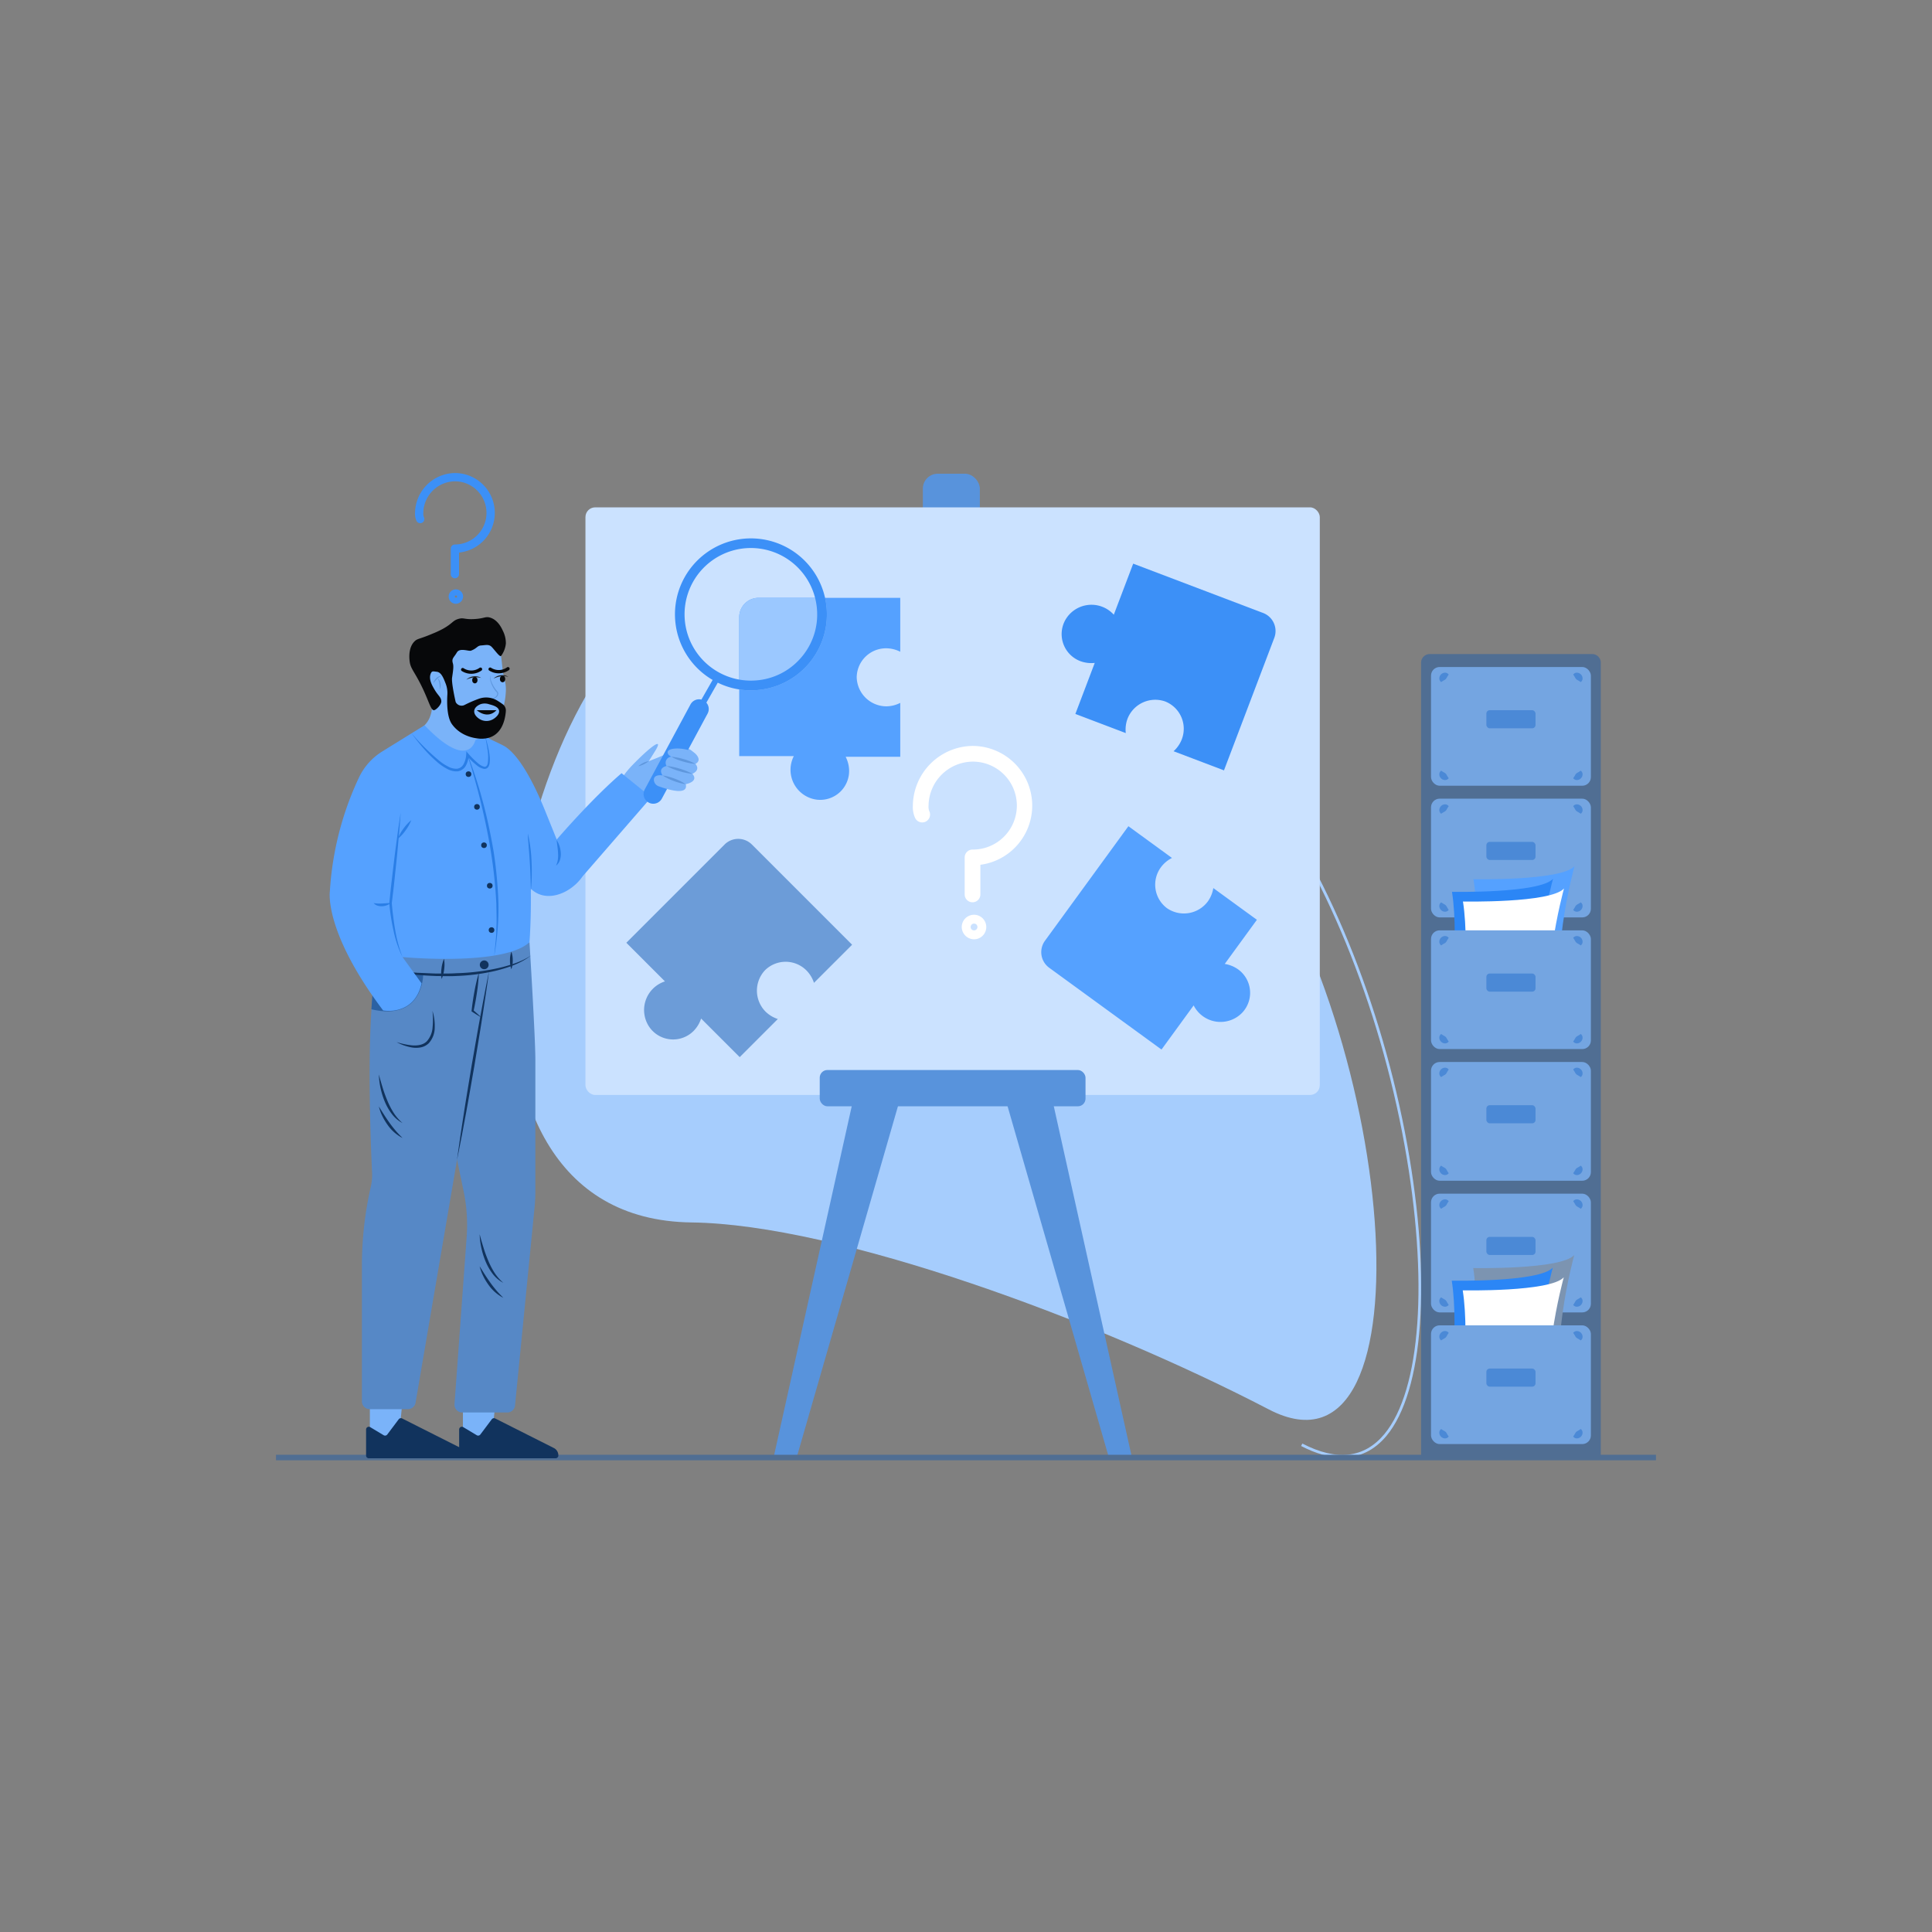 <svg id="SvgjsSvg1001" width="360" height="360" xmlns="http://www.w3.org/2000/svg" version="1.1" xmlns:xlink="http://www.w3.org/1999/xlink" xmlns:svgjs="http://svgjs.com/svgjs"><rect width="100%" height="100%" fill="#808080" stroke="none"/><defs id="SvgjsDefs1002"></defs><g id="SvgjsG1008"><svg xmlns="http://www.w3.org/2000/svg" data-name="Layer 1" viewBox="0 0 700 550" width="360" height="360"><path fill="#a6cdfd" d="M235.601,148.552c-53.636,41.868-85.63,218.112,14.941,219.363,52.938.659,147.096,35.45,209.174,67.746,60.362,31.403,46.947-140.08-14.941-219.363S289.237,106.684,235.601,148.552Z" class="colorefedef svgShape"></path><path fill="#a6cdfd" d="M486.328,453.091c-4.554,0-9.555-1.389-14.916-4.179l.461-.887c12.438,6.472,22.436,5.318,29.707-3.424,13.283-15.969,16.09-56.058,7.323-104.62-9.205-50.993-29.408-100.279-54.045-131.84-67.611-86.616-170.229-119.917-228.756-74.229l-.615-.789c58.96-46.025,162.209-12.647,230.16,74.403,24.73,31.683,45.008,81.132,54.24,132.277,8.817,48.846,5.929,89.247-7.538,105.437C498.003,450.465,492.588,453.091,486.328,453.091Z" class="colorefedef svgShape"></path><rect width="20.64" height="20.64" x="334.372" y="96.64" fill="#5893dc" rx="5.379" class="colordc8758 svgShape"></rect><polygon fill="#5893dc" points="288.641 453.091 280.282 453.091 314.162 300.804 331.23 305.399 288.641 453.091" class="colordc8758 svgShape"></polygon><polygon fill="#5893dc" points="401.763 453.091 410.122 453.091 376.242 300.804 359.175 305.399 401.763 453.091" class="colordc8758 svgShape"></polygon><rect width="266.068" height="212.898" x="212.121" y="108.824" fill="#cbe2ff" rx="3.524" class="colorffe3cb svgShape"></rect><rect width="96.299" height="13.146" x="297.005" y="312.685" fill="#5893dc" rx="2.779" class="colordc8758 svgShape"></rect><rect width="500" height="2" x="100" y="452.09" fill="#506e93" class="color935b50 svgShape"></rect><polygon fill="#7ab3f9" points="146.145 429.517 144.964 441.3 165.426 451.297 134.005 451.297 134.005 429.517 146.145 429.517" class="colorf9977a svgShape"></polygon><polygon fill="#7ab3f9" points="179.866 429.517 178.686 441.3 199.147 451.297 167.727 451.297 167.727 429.517 179.866 429.517" class="colorf9977a svgShape"></polygon><path fill="#5688c6" d="M147.791,435.564H133.95a2.822,2.822,0,0,1-2.822-2.822V383.528a128.255,128.255,0,0,1,3.225-28.578v0a18.963,18.963,0,0,0,.455-5.128c-.603-12.673-2.857-68.25,3.462-78.359l40.416-2.984L150.572,433.217A2.822,2.822,0,0,1,147.791,435.564Z" class="colorc67a56 svgShape"></path><path fill="#5688c6" d="M191.845,266.383S193.97,300.78,193.97,308.867v47.719q0,2.948-.289,5.885l-7.077,71.758a2.822,2.822,0,0,1-2.808,2.545H167.488a2.822,2.822,0,0,1-2.814-3.026l4.406-60.583a59.961,59.961,0,0,0-1.112-16.627l-17.796-85.074Z" class="colorc67a56 svgShape"></path><path fill="#7ab3f9" d="M223.165,212.089s.148-3.882,6.118-10.028,11.322-10.346,8.214-5.168l-2.434,3.907s6.422-2.491,10.119-4.309a5.101,5.101,0,0,1,5.988.992c1.393,1.502,1.351,3.144-2.491,6.058a48.944,48.944,0,0,1-11.64,6.878,2.906,2.906,0,0,0-1.44,1.203l-4.293,3.495Z" class="colorf9977a svgShape"></path><path fill="#5e97dd" d="M231.306 202.615a6.869 6.869 0 011.741-1.188 7.256 7.256 0 01.974-.396 4.568 4.568 0 011.042-.229 10.271 10.271 0 01-1.785 1.097A8.775 8.775 0 01231.306 202.615zM240.178 201.426c1.456-.918 2.945-1.744 4.412-2.606 1.475-.853 2.932-1.706 4.341-2.69a11.83 11.83 0 01-1.919 1.729 21.807 21.807 0 01-2.159 1.414c-.746.427-1.504.832-2.286 1.187A21.776 21.776 0 01240.178 201.426zM241.772 203.404c1.662-.884 3.33-1.715 4.943-2.638.814-.449 1.599-.941 2.365-1.458a9.65 9.65 0 002.09-1.824 6.661 6.661 0 01-1.846 2.146 15.918 15.918 0 01-2.35 1.593 23.769 23.769 0 01-2.54 1.243A20.945 20.945 0 01241.772 203.404zM243.696 204.887l4.115-2.231c.681-.372 1.343-.773 2.014-1.165.665-.402 1.308-.834 1.969-1.268a14.032 14.032 0 01-3.728 2.891 20.221 20.221 0 01-2.13 1.024A15.257 15.257 0 01243.696 204.887z" class="colordd765e svgShape"></path><path fill="#55a1ff" d="M176.593,192.376s3.234,1.446,5.741,2.731c3.475,1.781,8.87,8.041,15.185,23.676l4.196,10.39s12.596-14.703,23.493-24.028l10.755,8.727-24.894,28.674a17.59,17.59,0,0,1-6.237,5.493c-5.684,2.905-11.488,1.947-14.674-3.96-4.984-9.24-10.909-23.308-11.476-27.228Z" class="colorffba55 svgShape"></path><path fill="#2a7ee6" d="M201.674,229.359a8.247,8.247,0,0,1,1.057,2.236,9.675,9.675,0,0,1,.455,2.45,6.934,6.934,0,0,1-.297,2.517,4.027,4.027,0,0,1-1.429,2.063,7.487,7.487,0,0,0,.669-2.24,11.914,11.914,0,0,0,.059-2.289C202.124,232.548,201.847,231.002,201.674,229.359Z" class="colore6952a svgShape"></path><path fill="#2b61a3" d="M153.333,278.129s0,17.007-18.766,12.557l1.038-15.31Z" class="colora3862b svgShape"></path><path fill="#11335d" d="M202.301,452.369v-.072a2.975,2.975,0,0,0-1.636-2.657L179.426,438.936a.992.992,0,0,0-1.239.29l-4.151,5.525a.992.992,0,0,1-1.303.255L167.86,442.082a.992.992,0,0,0-1.502.85v9.436a.992.992,0,0,0,.992.992h33.96A.992.992,0,0,0,202.301,452.369Z" class="color5d1115 svgShape"></path><path fill="#11335d" d="M168.58,452.369v-.072a2.975,2.975,0,0,0-1.636-2.657L145.705,438.936a.992.992,0,0,0-1.239.29l-4.151,5.525a.992.992,0,0,1-1.303.255l-4.873-2.924a.992.992,0,0,0-1.502.85v9.436a.992.992,0,0,0,.992.992h33.96A.992.992,0,0,0,168.58,452.369Z" class="color5d1115 svgShape"></path><path fill="#7ab3f9" d="M163.743,152.262a18.311,18.311,0,0,1,8.553.733c1.29.457,6.009,2.13,8.309,6.598.874,1.697,1.071,3.738,1.466,7.82.247,2.55,1.229,4.376,1.227,7.486a26.272,26.272,0,0,1-1.227,7.421c-1.144,3.759-.407,5.895-.977,6.598-2.298,2.832-7.226.214-7.331,3.91-.065,2.282,1.385,3.726-.519,5.773-2.362,2.538-11.335,1.578-14.632-.153-.449-.236-7.043-3.784-6.598-7.82.238-2.156,2.256-2.379,3.666-5.621a12.943,12.943,0,0,0,.733-7.087c-.636-4.718-3.013-5.293-4.887-10.997a8.871,8.871,0,0,1,1.466-8.553A18.121,18.121,0,0,1,163.743,152.262Z" class="colorf9977a svgShape"></path><ellipse cx="182.089" cy="171.011" fill="#07080a" rx=".958" ry="1.191" class="color0a0709 svgShape"></ellipse><ellipse cx="172.048" cy="171.414" fill="#07080a" rx=".958" ry="1.191" class="color0a0709 svgShape"></ellipse><path fill="#07080a" d="M174.117 166.857a.605.605 0 01.321 1.104 6.421 6.421 0 01-7.168.135.605.605 0 01.705-.982 5.118 5.118 0 005.782-.152A.601.601 0 01174.117 166.857zM184.066 166.69a.605.605 0 01.321 1.104 6.421 6.421 0 01-7.168.136.605.605 0 01.705-.982 5.116 5.116 0 005.782-.152A.6.6 0 01184.066 166.69z" class="color0a0709 svgShape"></path><circle cx="175.439" cy="274.579" r="1.596" fill="#11335d" class="color5d1115 svgShape"></circle><path fill="#5e97dd" d="M177.71 169.527a5.406 5.406 0 00.523 2.886 12.036 12.036 0 001.503 2.549l.484.576a1.174 1.174 0 01.31.807 1.921 1.921 0 01-.814 1.388 3.467 3.467 0 01-2.982.378 3.722 3.722 0 002.786-.618 1.725 1.725 0 00.643-1.152c.031-.405-.426-.713-.739-1.125a10.971 10.971 0 01-1.473-2.679A4.743 4.743 0 01177.71 169.527zM160.012 169.931a3.643 3.643 0 00-.918.453 4.425 4.425 0 00-.766.64 14.394 14.394 0 00-1.32 1.581 3.88 3.88 0 01.385-1 4.434 4.434 0 01.652-.868A2.515 2.515 0 01160.012 169.931z" class="colordd765e svgShape"></path><path fill="#5e97dd" d="M159.234,174.898a7.344,7.344,0,0,0-.024-2.212,4.953,4.953,0,0,0-.266-1.057c-.11-.353-.28-.682-.433-1.04A3.587,3.587,0,0,1,159.234,174.898Z" class="colordd765e svgShape"></path><path fill="#2a7ee6" d="M192.286,248.292c-.374-3.557-.525-7.1-.68-10.645-.135-3.547-.262-7.077-.338-10.651a54.346,54.346,0,0,1,1.337,10.61A71.136,71.136,0,0,1,192.286,248.292Z" class="colore6952a svgShape"></path><path fill="#07080a" d="M172.745,182.321s3.773,3.519,7.147,0" class="color0a0709 svgShape"></path><path fill="#1d1f22" d="M168.956 171.268a4.66 4.66 0 012.582-1.219 4.506 4.506 0 011.456.047 3.909 3.909 0 011.337.531 8.978 8.978 0 00-1.379-.223 5.306 5.306 0 00-1.36.045A8.563 8.563 0 00168.956 171.268zM178.824 170.865a4.659 4.659 0 012.582-1.219 4.506 4.506 0 011.456.047 3.91 3.91 0 011.337.531A8.973 8.973 0 00182.82 170a5.306 5.306 0 00-1.36.045A8.561 8.561 0 00178.824 170.865z" class="color1e1d22 svgShape"></path><path fill="#11335d" d="M192.369,271.21c-3.743,2.911-8.37,4.429-12.931,5.563a73.533,73.533,0,0,1-14.044,1.84c-2.361.152-4.722.028-7.082.033-2.357-.093-4.714-.223-7.063-.414-2.341-.281-4.686-.522-7.019-.837-2.321-.409-4.645-.783-6.956-1.221,2.346.214,4.679.491,7.015.734,2.338.215,4.681.369,7.018.556,2.344.069,4.684.226,7.025.271,2.341-.035,4.686.056,7.02-.121a79.811,79.811,0,0,0,13.918-1.59,51.791,51.791,0,0,0,6.763-1.823A26.823,26.823,0,0,0,192.369,271.21Z" class="color5d1115 svgShape"></path><path fill="#11335d" d="M177.199 276.861c-.764 5.729-1.635 11.439-2.524 17.146-.886 5.708-1.86 11.401-2.786 17.102-1.006 5.688-1.969 11.382-3.014 17.063l-1.588 8.518c-.565 2.833-1.097 5.672-1.692 8.5.372-2.866.807-5.721 1.209-8.582l1.313-8.565c.888-5.707 1.859-11.401 2.788-17.102 1.008-5.687 1.968-11.383 3.016-17.063C174.966 288.198 176.028 282.52 177.199 276.861zM185.273 269.79a9.398 9.398 0 01.5 3.192 9.293 9.293 0 01-.5 3.192 9.294 9.294 0 01-.5-3.192A9.4 9.4 0 01185.273 269.79zM160.879 272.393a12.37 12.37 0 01.063 3.715 12.233 12.233 0 01-.929 3.598 12.233 12.233 0 01-.063-3.715A12.372 12.372 0 01160.879 272.393z" class="color5d1115 svgShape"></path><path fill="#11335d" d="M173.499 277.452a64.554 64.554 0 01-.665 6.977c-.337 2.307-.748 4.601-1.254 6.88l-.139-.347c.999.846 1.973 1.724 2.913 2.648-1.147-.649-2.26-1.344-3.348-2.071l-.165-.11.026-.237c.252-2.321.599-4.626 1.021-6.918A64.588 64.588 0 01173.499 277.452zM137.273 314.292c.414 1.634.894 3.235 1.381 4.824a49.039 49.039 0 001.695 4.665 28.566 28.566 0 002.257 4.376 17.511 17.511 0 003.235 3.743 11.767 11.767 0 01-3.871-3.29 19.954 19.954 0 01-2.542-4.439 27.632 27.632 0 01-1.525-4.854A25.326 25.326 0 01137.273 314.292zM137.273 325.901c1.285 2.068 2.53 4.085 3.921 6.004.677.973 1.428 1.883 2.184 2.795.768.907 1.603 1.742 2.463 2.616a14.966 14.966 0 01-5.458-4.827 21.741 21.741 0 01-1.87-3.151A15.935 15.935 0 01137.273 325.901zM173.791 372.193c.414 1.634.894 3.235 1.381 4.824a49.066 49.066 0 001.695 4.665 28.561 28.561 0 002.257 4.376 17.508 17.508 0 003.235 3.743 11.767 11.767 0 01-3.871-3.29 19.955 19.955 0 01-2.542-4.439 27.633 27.633 0 01-1.525-4.854A25.322 25.322 0 01173.791 372.193zM173.791 383.802c1.285 2.068 2.53 4.085 3.921 6.004.677.973 1.428 1.883 2.184 2.795.768.907 1.603 1.742 2.463 2.616a14.966 14.966 0 01-5.458-4.827 21.734 21.734 0 01-1.87-3.151A15.932 15.932 0 01173.791 383.802zM156.68 291.25a17.523 17.523 0 01.83 5.972 8.49 8.49 0 01-2.171 5.775 5.798 5.798 0 01-2.846 1.485 9.241 9.241 0 01-3.119.064 17.576 17.576 0 01-5.7-1.982 27.492 27.492 0 005.78 1.206c1.903.116 3.9-.181 5.19-1.491a8.432 8.432 0 002.091-5.119A27.138 27.138 0 00156.68 291.25z" class="color5d1115 svgShape"></path><path fill="#55a1ff" d="M172.234,193.137s-2.273,11.506-18.402-5.356l-15.562,9.628a22.365,22.365,0,0,0-8.156,9.184,112.68,112.68,0,0,0-10.604,41.462s-2.199,14.483,19.305,43.042c0,0,11.241,2.167,13.929-9.807l-6.905-9.53s36.474,3.421,46.004-5.376c0,0,4.989-62.351-16.129-74.778Z" class="colorffba55 svgShape"></path><path fill="#2a7ee6" d="M145.17,219.464q-.273,4.114-.639,8.217c-.257,2.734-.48,5.472-.766,8.203l-.861,8.193c-.272,2.732-.634,5.455-.947,8.183l.002-.082c.118,1.652.302,3.318.52,4.971.2,1.657.436,3.31.734,4.953a49.554,49.554,0,0,0,2.627,9.658,39.563,39.563,0,0,1-3.251-9.532,73.532,73.532,0,0,1-1.541-9.986l-.003-.038.005-.045c.298-2.73.548-5.465.886-8.19l.972-8.18c.326-2.727.713-5.446,1.067-8.17Q144.531,223.537,145.17,219.464Z" class="colore6952a svgShape"></path><path fill="#2a7ee6" d="M149.014 222.152a15.94 15.94 0 01-2.048 3.695 15.759 15.759 0 01-2.859 3.111 15.76 15.76 0 012.048-3.695A15.937 15.937 0 01149.014 222.152zM141.505 252.21a4.231 4.231 0 01-1.431.815 5.814 5.814 0 01-1.616.327 4.984 4.984 0 01-1.665-.214 3.015 3.015 0 01-1.397-.927c.563.079 1.051.132 1.543.161.495.005.979.01 1.472-.018C139.402 252.313 140.39 252.198 141.505 252.21zM168.776 196.774a162.068 162.068 0 015.988 18.015c1.674 6.111 2.985 12.318 4.06 18.567a153.512 153.512 0 011.766 18.932 97.13 97.13 0 01-1.503 18.922c.258-3.157.738-6.28.728-9.444.207-3.149.059-6.305.006-9.454a170.262 170.262 0 00-1.983-18.798c-.987-6.229-2.306-12.403-3.814-18.532q-1.127-4.599-2.454-9.148C170.726 202.789 169.771 199.776 168.776 196.774z" class="colore6952a svgShape"></path><path fill="#2a7ee6" d="M175.717,191.605a41.983,41.983,0,0,1,1.331,4.964,21.23,21.23,0,0,1,.381,2.56,9.617,9.617,0,0,1-.074,2.644,2.564,2.564,0,0,1-.617,1.318,1.617,1.617,0,0,1-1.49.461,5.771,5.771,0,0,1-2.452-1.218,30.986,30.986,0,0,1-3.761-3.594l.816-.297a9.245,9.245,0,0,1-.938,3.733,4.053,4.053,0,0,1-3.213,2.307,7.07,7.07,0,0,1-3.753-.941,18.327,18.327,0,0,1-3.11-2.072,47.626,47.626,0,0,1-5.252-5.164c-1.625-1.831-3.118-3.769-4.569-5.73a81.148,81.148,0,0,0,10.346,10.224,17.474,17.474,0,0,0,2.993,1.934,6.202,6.202,0,0,0,3.248.795,3.158,3.158,0,0,0,2.439-1.817,8.336,8.336,0,0,0,.876-3.298l.081-1.119.735.822a30.192,30.192,0,0,0,3.587,3.534,5.71,5.71,0,0,0,2.045,1.128c.698.198,1.16-.359,1.338-1.157a15.576,15.576,0,0,0-.057-4.985C176.426,194.949,176.089,193.274,175.717,191.605Z" class="colore6952a svgShape"></path><circle cx="172.815" cy="217.342" r="1.021" fill="#11335d" class="color5d1115 svgShape"></circle><circle cx="169.751" cy="205.484" r="1.021" fill="#11335d" class="color5d1115 svgShape"></circle><circle cx="175.36" cy="231.244" r="1.021" fill="#11335d" class="color5d1115 svgShape"></circle><circle cx="177.451" cy="245.915" r="1.021" fill="#11335d" class="color5d1115 svgShape"></circle><circle cx="178.093" cy="261.979" r="1.021" fill="#11335d" class="color5d1115 svgShape"></circle><path fill="#07080a" d="M183.281,182.581a2.806,2.806,0,0,0-1.104-2.4c-.552-.419-1.25-.884-1.929-1.299a7.772,7.772,0,0,0-6.608-.755,42.985,42.985,0,0,0-5.319,2.299,2.397,2.397,0,0,1-3.226-1.087s-1.587-6.851-1.296-8.812c.405-2.733.608-4.1.28-5.212-.524-1.78.344-2.012,1.46-3.925,1.047-1.796,4.292-.342,5.102-.641,2.273-.84,2.189-1.797,3.725-1.893,1.576-.098,2.732-.514,3.75.502,1.038,1.038,2.943,3.796,3.413,3.318a8.979,8.979,0,0,0,1.757-4.527,9.953,9.953,0,0,0-1.116-4.652c-.373-.83-1.762-3.919-4.654-4.744-1.666-.475-1.985.327-5.588.54-3.737.221-3.853-.614-5.81-.058-2.167.616-2.084,1.656-5.786,3.679a38.337,38.337,0,0,1-3.78,1.743c-4.648,1.968-5.256,1.654-6.325,2.687-2.305,2.227-1.928,6.056-1.837,6.981.256,2.605,1.273,3.388,3.485,7.561,3.503,6.608,4.093,10.57,5.4,10.426.772-.085,2.636-2.022,2.621-3.186-.02-1.526-1.119-2.007-2.414-4.212-.904-1.541-2.203-3.754-1.455-5.76.452-1.212.957-.881,2.213-.764,1.705.158,2.544,2.533,3.227,4.276a9.33,9.33,0,0,1,.623,3.967c-.181,3.016-.176,8.202,1.668,10.765,3.867,5.376,10.63,5.251,10.63,5.251C181.86,192.714,183.08,185.522,183.281,182.581Zm-4.833,3.112a4.772,4.772,0,0,1-4.651-.148c-.292-.175-2.158-1.342-1.97-3.015.188-1.673,2.264-2.386,2.494-2.457a4.902,4.902,0,0,1,2.933.104c1.193.31,3.282.854,3.56,2.255C181.085,183.778,179.519,185.14,178.448,185.694Z" class="color0a0709 svgShape"></path><path fill="#3c90f7" d="M391.522,164.578a10.476,10.476,0,0,1-5.649-14.744,10.899,10.899,0,0,1,17.68-2.115l7.025-18.501,47.047,17.864a7,7,0,0,1,4.067,9.047l-18.222,47.99-18.262-6.934a11.39,11.39,0,0,0,2.948-4.238,10.637,10.637,0,0,0-6.007-13.801,10.796,10.796,0,0,0-13.653,6.336,11.39,11.39,0,0,0-.607,5.126l-18.262-6.934,7.02-18.489a11.519,11.519,0,0,1-5.126-.607Zm0,0" class="colorf73c4f svgShape"></path><path fill="#55a1ff" d="M307.654,204.208a10.476,10.476,0,0,1-11.779,10.515,10.899,10.899,0,0,1-8.253-15.778H267.832V148.621a7,7,0,0,1,7.014-7.014h51.333v19.534a11.39,11.39,0,0,0-5.008-1.252,10.637,10.637,0,0,0-10.77,10.514,10.796,10.796,0,0,0,10.77,10.515,11.39,11.39,0,0,0,5.008-1.252v19.534h-19.777a11.519,11.519,0,0,1,1.252,5.008Zm0,0" class="colorffba55 svgShape"></path><path fill="#9bc8ff" d="M299.52,145.555a27.045,27.045,0,0,0-.59-3.95H274.85a7.003,7.003,0,0,0-7.02,7.02v26.17a27.517,27.517,0,0,0,31.69-29.24Z" class="colorffd69b svgShape"></path><path fill="#55a1ff" d="M448.534,276.182a10.476,10.476,0,0,1,1.564,15.712,10.899,10.899,0,0,1-17.613-2.618L420.835,305.272,380.157,275.645a7,7,0,0,1-1.54-9.799l30.222-41.494,15.79,11.501a11.39,11.39,0,0,0-3.961,3.311,10.637,10.637,0,0,0,2.158,14.896,10.796,10.796,0,0,0,14.84-2.515,11.39,11.39,0,0,0,1.937-4.785l15.79,11.501-11.644,15.986a11.519,11.519,0,0,1,4.785,1.936Zm0,0" class="colorffba55 svgShape"></path><path fill="#6c9cd8" d="M251.368,298.462a10.476,10.476,0,0,1-15.764-.894,10.899,10.899,0,0,1,5.321-16.993L226.931,266.581l35.584-35.584a7,7,0,0,1,9.919,0L308.732,267.295l-13.813,13.813a11.39,11.39,0,0,0-2.656-4.427,10.637,10.637,0,0,0-15.05-.181,10.796,10.796,0,0,0,.181,15.05,11.39,11.39,0,0,0,4.427,2.656l-13.813,13.813L254.023,294.035a11.519,11.519,0,0,1-2.656,4.427Zm0,0" class="color6c7fd8 svgShape"></path><path fill="#ffffff" d="M352.888,265.327a4.51,4.51,0,0,1-4.433-4.459,4.446,4.446,0,1,1,4.433,4.459Zm0-5.689a1.23,1.23,0,1,0,1.257,1.23A1.211,1.211,0,0,0,352.888,259.637Zm-.521-7.722a2.844,2.844,0,0,1-2.845-2.845V235.66a2.844,2.844,0,0,1,2.845-2.845,15.931,15.931,0,1,0,0-31.861,16.143,16.143,0,0,0-15.931,15.931,4.563,4.563,0,0,0,.232,1.955,2.845,2.845,0,1,1-5.113,2.494,9.508,9.508,0,0,1-.809-4.449,21.91,21.91,0,0,1,21.62-21.62,21.625,21.625,0,0,1,2.845,43.062v10.744A2.844,2.844,0,0,1,352.368,251.915Z" class="colorfff svgShape"></path><path fill="#3c90f7" d="M165.179 143.763a2.613 2.613 0 112.613-2.612A2.674 2.674 0 01165.179 143.763zm0-3a.387.387 0 000 .774.35.35 0 00.406-.387A.357.357 0 00165.179 140.763zm-.358-6.244a1.5 1.5 0 01-1.5-1.5v-9.243a1.5 1.5 0 011.5-1.5 11.442 11.442 0 000-22.884 11.595 11.595 0 00-11.441 11.442 3.535 3.535 0 00.207 1.551 1.5 1.5 0 11-2.697 1.312 6.17 6.17 0 01-.51-2.863A14.636 14.636 0 01164.821 96.392a14.444 14.444 0 011.5 28.811v7.816A1.5 1.5 0 01164.821 134.519zM299.52 145.555a27.045 27.045 0 00-.59-3.95 27.518 27.518 0 10-40.73 29.75l-4.07 7.12a3.517 3.517 0 00-3.95 1.75l-16.58 30.8a3.508 3.508 0 001.44 4.76 3.172 3.172 0 00.82.32 3.523 3.523 0 003.94-1.75l16.57-30.8a3.519 3.519 0 00-.44-3.97l4.13-7.24a27.184 27.184 0 005.46 1.99c.76.18 1.53.34 2.31.46a27.517 27.517 0 0031.69-29.24zm-9.26 17.71a23.801 23.801 0 01-16.4 8.27 24.023 24.023 0 1122.15-25.72A23.804 23.804 0 01290.26 163.265z" class="colorf73c4f svgShape"></path><path fill="#7ab3f9" d="M240.061,205.954s-3.146-.592-3.151,1.597a2.55,2.55,0,0,0,1.738,2.33c3.086,1.128,10.836,3.57,9.815-.763,0,0,4.895-.888,2.394-3.751,0,0,3.118-1.227,1.107-3.603,0,0,2.529-1.051.098-3.596s-12.257-2.829-9.764.36l.898.657a2.183,2.183,0,0,0-1.68,3.343S238.216,203.124,240.061,205.954Z" class="colorf9977a svgShape"></path><path fill="#5e97dd" d="M248.462 209.117a20.145 20.145 0 01-4.359-1.161 19.916 19.916 0 01-4.042-2.002A19.918 19.918 0 01244.42 207.115 20.145 20.145 0 01248.462 209.117zM250.856 205.367a23.762 23.762 0 01-4.801-.989 23.489 23.489 0 01-4.54-1.849 23.49 23.49 0 014.801.989A23.754 23.754 0 01250.856 205.367zM251.963 201.764a20.866 20.866 0 01-4.511-.858 20.635 20.635 0 01-4.257-1.72 20.623 20.623 0 014.511.858A20.867 20.867 0 01251.963 201.764z" class="colordd765e svgShape"></path><path fill="#506e93" d="M514.893,165.106v287.985H580V165.106a3.124,3.124,0,0,0-3.124-3.124H518.017A3.124,3.124,0,0,0,514.893,165.106Z" class="color935b50 svgShape"></path><rect width="57.922" height="43.02" x="518.485" y="214.374" fill="#74a5e1" rx="3.124" class="colore19974 svgShape"></rect><rect width="57.922" height="43.02" x="518.485" y="166.668" fill="#74a5e1" rx="3.124" class="colore19974 svgShape"></rect><path fill="#4b89d6" d="M572.728 204.228a1.621 1.621 0 01.668 1.407 2.103 2.103 0 01-1.987 1.992 1.616 1.616 0 01-1.408-.671 11.906 11.906 0 00.679-1.087 2.451 2.451 0 01.394-.568 2.611 2.611 0 01.571-.393A11.497 11.497 0 00572.728 204.228zM570.001 169.401a1.621 1.621 0 011.407-.668 2.103 2.103 0 011.992 1.987 1.615 1.615 0 01-.671 1.408 11.94 11.94 0 00-1.087-.679 2.452 2.452 0 01-.568-.394 2.61 2.61 0 01-.393-.571A11.495 11.495 0 00570.001 169.401zM522.165 172.128a1.621 1.621 0 01-.668-1.407 2.103 2.103 0 011.987-1.992 1.616 1.616 0 011.408.671 11.96 11.96 0 00-.679 1.087 2.448 2.448 0 01-.394.568 2.613 2.613 0 01-.57.393A11.484 11.484 0 00522.165 172.128zM524.892 206.955a1.621 1.621 0 01-1.407.668 2.103 2.103 0 01-1.992-1.987 1.615 1.615 0 01.671-1.408 11.924 11.924 0 001.087.679 2.452 2.452 0 01.568.394 2.61 2.61 0 01.393.571A11.529 11.529 0 00524.892 206.955zM572.728 251.934a1.621 1.621 0 01.668 1.407 2.103 2.103 0 01-1.987 1.992 1.616 1.616 0 01-1.408-.671 11.906 11.906 0 00.679-1.087 2.451 2.451 0 01.394-.568 2.611 2.611 0 01.571-.393A11.499 11.499 0 00572.728 251.934zM570.001 217.106a1.621 1.621 0 011.407-.668 2.103 2.103 0 011.992 1.987 1.615 1.615 0 01-.671 1.408 11.94 11.94 0 00-1.087-.679 2.452 2.452 0 01-.568-.394 2.61 2.61 0 01-.393-.571A11.503 11.503 0 00570.001 217.106zM522.165 219.834a1.621 1.621 0 01-.668-1.407 2.103 2.103 0 011.987-1.992 1.616 1.616 0 011.408.671 11.96 11.96 0 00-.679 1.087 2.448 2.448 0 01-.394.568 2.613 2.613 0 01-.57.393A11.484 11.484 0 00522.165 219.834zM524.892 254.661a1.621 1.621 0 01-1.407.668 2.103 2.103 0 01-1.992-1.987 1.615 1.615 0 01.671-1.408 11.925 11.925 0 001.087.679 2.452 2.452 0 01.568.394 2.61 2.61 0 01.393.571A11.529 11.529 0 00524.892 254.661z" class="colord6694b svgShape"></path><rect width="57.922" height="43.02" x="518.485" y="309.785" fill="#74a5e1" rx="3.124" class="colore19974 svgShape"></rect><rect width="57.922" height="43.02" x="518.485" y="357.491" fill="#74a5e1" rx="3.124" class="colore19974 svgShape"></rect><rect width="17.808" height="6.561" x="538.542" y="182.32" fill="#4b89d6" rx="1.21" class="colord6694b svgShape"></rect><rect width="17.808" height="6.561" x="538.542" y="325.437" fill="#4b89d6" rx="1.21" class="colord6694b svgShape"></rect><rect width="17.808" height="6.561" x="538.542" y="373.143" fill="#4b89d6" rx="1.21" class="colord6694b svgShape"></rect><rect width="17.808" height="6.561" x="538.542" y="230.026" fill="#4b89d6" rx="1.21" class="colord6694b svgShape"></rect><path fill="#4b89d6" d="M572.728 347.345a1.621 1.621 0 01.668 1.407 2.103 2.103 0 01-1.987 1.992 1.616 1.616 0 01-1.408-.671 11.915 11.915 0 00.679-1.087 2.452 2.452 0 01.394-.568 2.611 2.611 0 01.571-.393A11.501 11.501 0 00572.728 347.345zM570.001 312.518a1.621 1.621 0 011.407-.668 2.103 2.103 0 011.992 1.987 1.615 1.615 0 01-.671 1.408 11.94 11.94 0 00-1.087-.679 2.45 2.45 0 01-.568-.394 2.61 2.61 0 01-.393-.571A11.497 11.497 0 00570.001 312.518zM522.165 315.245a1.621 1.621 0 01-.668-1.407 2.103 2.103 0 011.987-1.992 1.615 1.615 0 011.408.671 11.954 11.954 0 00-.679 1.087 2.448 2.448 0 01-.394.568 2.613 2.613 0 01-.57.393A11.498 11.498 0 00522.165 315.245zM524.892 350.072a1.621 1.621 0 01-1.407.668 2.103 2.103 0 01-1.992-1.987 1.615 1.615 0 01.671-1.408 11.898 11.898 0 001.087.679 2.452 2.452 0 01.568.394 2.61 2.61 0 01.393.571A11.521 11.521 0 00524.892 350.072zM572.728 395.051a1.621 1.621 0 01.668 1.407 2.103 2.103 0 01-1.987 1.992 1.616 1.616 0 01-1.408-.671 11.906 11.906 0 00.679-1.087 2.453 2.453 0 01.394-.568 2.613 2.613 0 01.571-.393A11.499 11.499 0 00572.728 395.051zM570.001 360.224a1.62 1.62 0 011.407-.668 2.103 2.103 0 011.992 1.987 1.615 1.615 0 01-.671 1.408 11.94 11.94 0 00-1.087-.679 2.45 2.45 0 01-.568-.394 2.608 2.608 0 01-.393-.571A11.497 11.497 0 00570.001 360.224zM522.165 362.951a1.621 1.621 0 01-.668-1.407 2.103 2.103 0 011.987-1.992 1.615 1.615 0 011.408.671 11.954 11.954 0 00-.679 1.087 2.448 2.448 0 01-.394.568 2.613 2.613 0 01-.57.393A11.496 11.496 0 00522.165 362.951zM524.892 397.778a1.621 1.621 0 01-1.407.668 2.103 2.103 0 01-1.992-1.987 1.615 1.615 0 01.671-1.408 11.913 11.913 0 001.087.679 2.45 2.45 0 01.568.394 2.61 2.61 0 01.393.571A11.521 11.521 0 00524.892 397.778z" class="colord6694b svgShape"></path><path fill="#7c94b1" d="M533.782,384.44s31.781.645,36.609-4.725c0,0-10.407,37.287-2.55,55.581l-35.347-3.733S536.626,402.686,533.782,384.44Z" class="color7ca1b1 svgShape"></path><path fill="#2b86f6" d="M526,389.008s31.781.645,36.609-4.725c0,0-10.407,37.287-2.55,55.581l-35.347-3.733S528.845,407.254,526,389.008Z" class="colorf65b2b svgShape"></path><path fill="#ffffff" d="M529.975,392.518s31.781.645,36.609-4.725c0,0-10.407,37.287-2.55,55.581l-35.347-3.733S532.82,410.764,529.975,392.518Z" class="colorfff svgShape"></path><path fill="#55a1ff" d="M533.866,243.557s31.781.645,36.609-4.725c0,0-10.407,37.287-2.55,55.581l-35.347-3.733S536.711,261.802,533.866,243.557Z" class="colorffba55 svgShape"></path><path fill="#2b86f6" d="M526.084,248.125S557.865,248.77,562.693,243.4c0,0-10.407,37.287-2.55,55.581l-35.347-3.733S528.929,266.37,526.084,248.125Z" class="colorf65b2b svgShape"></path><path fill="#ffffff" d="M530.06,251.635s31.781.645,36.609-4.725c0,0-10.407,37.287-2.55,55.581l-35.347-3.733S532.904,269.881,530.06,251.635Z" class="colorfff svgShape"></path><rect width="57.922" height="43.02" x="518.485" y="405.197" fill="#74a5e1" rx="3.124" class="colore19974 svgShape"></rect><rect width="17.808" height="6.561" x="538.542" y="420.849" fill="#4b89d6" rx="1.21" class="colord6694b svgShape"></rect><path fill="#4b89d6" d="M572.728 442.757a1.621 1.621 0 01.668 1.407 2.103 2.103 0 01-1.987 1.992 1.616 1.616 0 01-1.408-.671 11.896 11.896 0 00.679-1.087 2.453 2.453 0 01.394-.568 2.613 2.613 0 01.571-.392A11.531 11.531 0 00572.728 442.757zM570.001 407.93a1.62 1.62 0 011.407-.668 2.103 2.103 0 011.992 1.987 1.615 1.615 0 01-.671 1.408 11.928 11.928 0 00-1.087-.679 2.45 2.45 0 01-.568-.394 2.608 2.608 0 01-.393-.571A11.497 11.497 0 00570.001 407.93zM522.165 410.657a1.621 1.621 0 01-.668-1.407 2.103 2.103 0 011.987-1.992 1.615 1.615 0 011.408.671 11.954 11.954 0 00-.679 1.087 2.448 2.448 0 01-.394.568 2.615 2.615 0 01-.57.393A11.469 11.469 0 00522.165 410.657zM524.892 445.484a1.621 1.621 0 01-1.407.668 2.103 2.103 0 01-1.992-1.987 1.615 1.615 0 01.671-1.408 11.895 11.895 0 001.087.679 2.454 2.454 0 01.568.394 2.611 2.611 0 01.393.571A11.521 11.521 0 00524.892 445.484z" class="colord6694b svgShape"></path><rect width="57.922" height="43.02" x="518.485" y="262.08" fill="#74a5e1" rx="3.124" class="colore19974 svgShape"></rect><rect width="17.808" height="6.561" x="538.542" y="277.732" fill="#4b89d6" rx="1.21" class="colord6694b svgShape"></rect><path fill="#4b89d6" d="M572.728 299.639a1.621 1.621 0 01.668 1.407 2.103 2.103 0 01-1.987 1.992 1.616 1.616 0 01-1.408-.671 11.906 11.906 0 00.679-1.087 2.453 2.453 0 01.394-.568 2.611 2.611 0 01.571-.393A11.499 11.499 0 00572.728 299.639zM570.001 264.812a1.621 1.621 0 011.407-.668 2.103 2.103 0 011.992 1.987 1.615 1.615 0 01-.671 1.408 11.94 11.94 0 00-1.087-.679 2.452 2.452 0 01-.568-.394 2.61 2.61 0 01-.393-.571A11.503 11.503 0 00570.001 264.812zM522.165 267.54a1.621 1.621 0 01-.668-1.407 2.103 2.103 0 011.987-1.992 1.616 1.616 0 011.408.671 11.96 11.96 0 00-.679 1.087 2.448 2.448 0 01-.394.568 2.613 2.613 0 01-.57.393A11.484 11.484 0 00522.165 267.54zM524.892 302.367a1.621 1.621 0 01-1.407.668 2.103 2.103 0 01-1.992-1.987 1.615 1.615 0 01.671-1.408 11.911 11.911 0 001.087.679 2.452 2.452 0 01.568.394 2.61 2.61 0 01.393.571A11.521 11.521 0 00524.892 302.367z" class="colord6694b svgShape"></path></svg></g></svg>